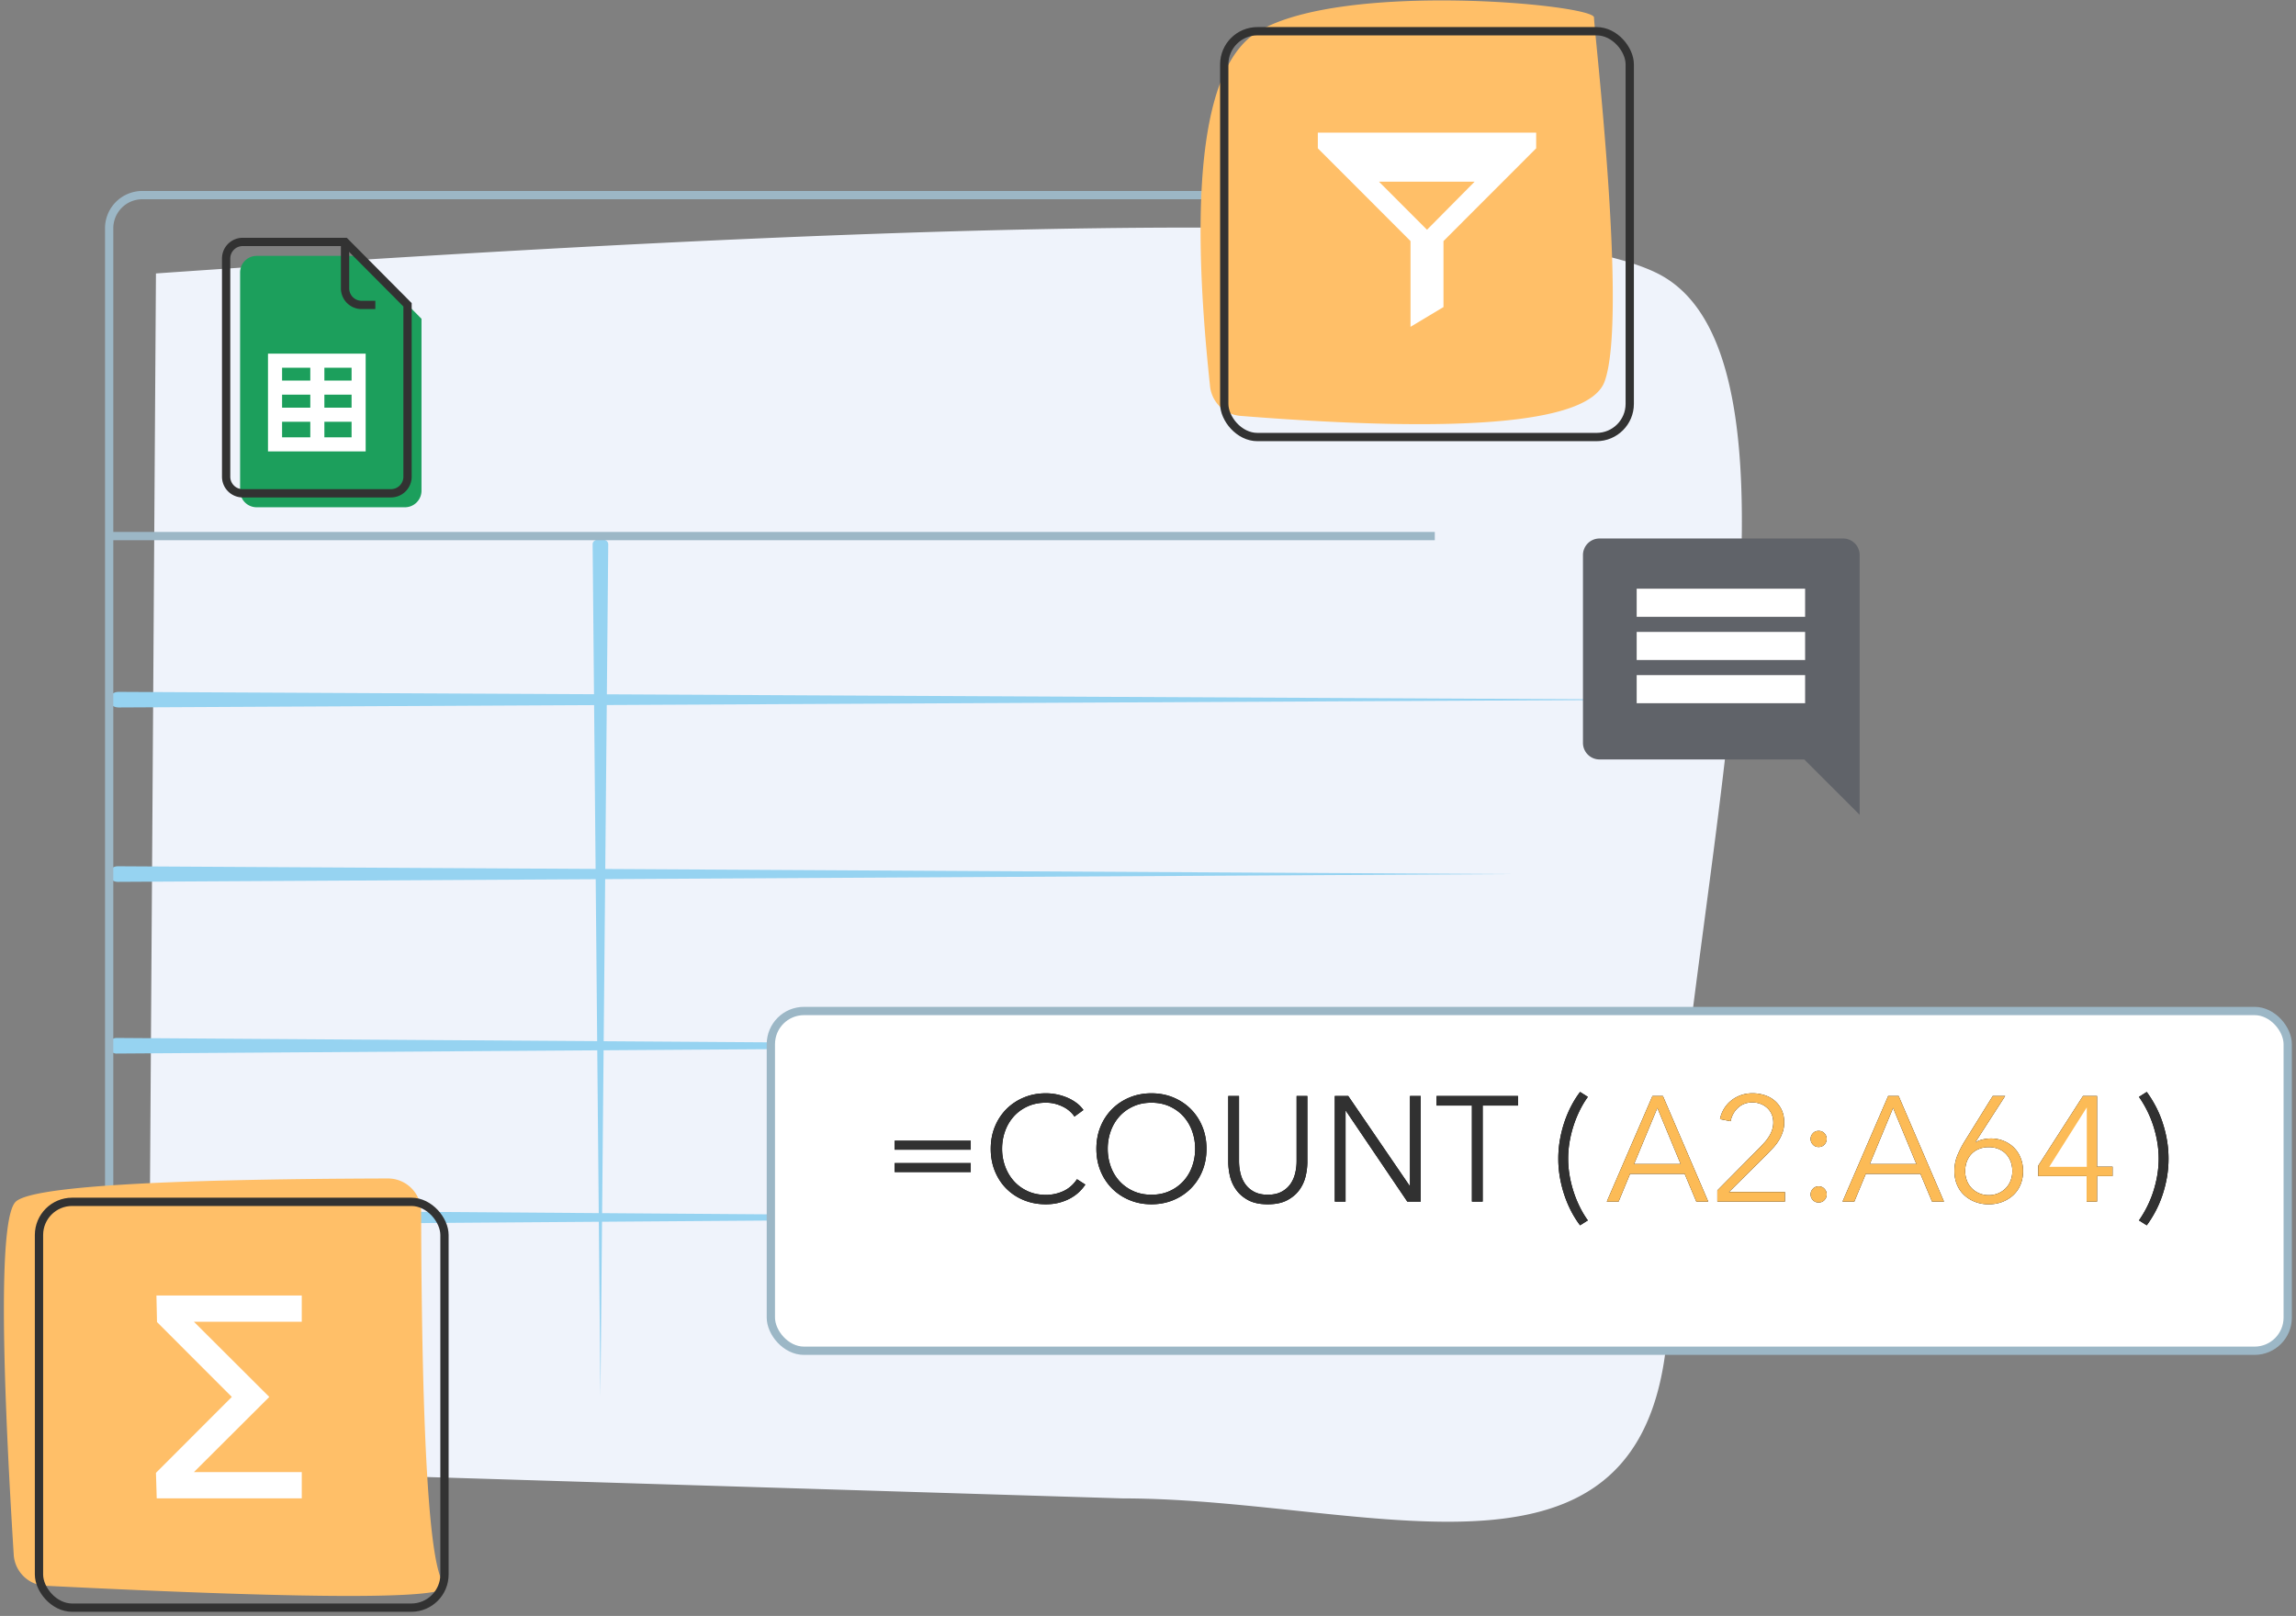 <svg xmlns="http://www.w3.org/2000/svg" xmlns:xlink="http://www.w3.org/1999/xlink" width="277" height="195" xmlns:v="https://vecta.io/nano"><rect width="100%" height="100%" fill="#808080" stroke="none"/><style><![CDATA[.B{fill-rule:nonzero}.C{stroke:#9cb7c6}.D{stroke:#323232}]]></style><defs><path d="M9.896 6.367v1.08H.716v-1.08h9.18zm0 2.7v1.08H.716v-1.08h9.18zm13.824 2.592a5.3 5.3 0 0 1-.783.918c-.306.288-.66.54-1.062.756s-.846.387-1.332.513-1.017.189-1.593.189c-.96 0-1.848-.168-2.664-.504a6.3 6.3 0 0 1-2.106-1.395c-.588-.594-1.047-1.299-1.377-2.115s-.495-1.71-.495-2.682.168-1.866.504-2.682a6.4 6.4 0 0 1 1.395-2.115c.594-.594 1.296-1.059 2.106-1.395S18.002.643 18.95.643a6.58 6.58 0 0 1 1.377.144c.45.096.873.231 1.269.405a5.31 5.31 0 0 1 1.08.63c.324.246.594.525.81.837l-1.08.792c-.132-.204-.309-.408-.531-.612a3.61 3.61 0 0 0-.783-.54 4.9 4.9 0 0 0-.981-.378c-.354-.096-.735-.144-1.143-.144-.828 0-1.569.15-2.223.45s-1.209.705-1.665 1.215a5.31 5.31 0 0 0-1.044 1.773c-.24.672-.36 1.38-.36 2.124a6.13 6.13 0 0 0 .369 2.124c.246.672.597 1.263 1.053 1.773s1.011.915 1.665 1.215 1.389.45 2.205.45a4.99 4.99 0 0 0 2.088-.45c.66-.3 1.212-.78 1.656-1.44l1.008.648zm14.616-4.32c0 .972-.168 1.866-.504 2.682a6.4 6.4 0 0 1-1.395 2.115c-.594.594-1.296 1.059-2.106 1.395s-1.689.504-2.637.504-1.827-.168-2.637-.504-1.512-.801-2.106-1.395a6.4 6.4 0 0 1-1.395-2.115c-.336-.816-.504-1.71-.504-2.682s.168-1.866.504-2.682a6.4 6.4 0 0 1 1.395-2.115c.594-.594 1.296-1.059 2.106-1.395s1.689-.504 2.637-.504 1.827.168 2.637.504 1.512.801 2.106 1.395a6.4 6.4 0 0 1 1.395 2.115c.336.816.504 1.71.504 2.682zm-1.368 0c0-.744-.12-1.452-.36-2.124a5.31 5.31 0 0 0-1.044-1.773c-.456-.51-1.011-.915-1.665-1.215s-1.389-.45-2.205-.45-1.551.15-2.205.45-1.209.705-1.665 1.215a5.31 5.31 0 0 0-1.044 1.773c-.24.672-.36 1.38-.36 2.124s.12 1.452.36 2.124a5.21 5.21 0 0 0 1.044 1.764 5.06 5.06 0 0 0 1.665 1.206c.654.3 1.389.45 2.205.45s1.551-.15 2.205-.45a5.06 5.06 0 0 0 1.665-1.206 5.21 5.21 0 0 0 1.044-1.764c.24-.672.36-1.38.36-2.124zm8.766 6.696c-.96 0-1.746-.165-2.358-.495s-1.098-.747-1.458-1.251a4.6 4.6 0 0 1-.747-1.647 7.45 7.45 0 0 1-.207-1.683V.967h1.296v7.848c0 .516.06 1.017.18 1.503s.315.918.585 1.296a3.02 3.02 0 0 0 1.071.918c.444.234.99.351 1.638.351s1.194-.117 1.638-.351a3.02 3.02 0 0 0 1.071-.918c.27-.378.465-.81.585-1.296s.18-.987.18-1.503V.967h1.296v7.992a7.45 7.45 0 0 1-.207 1.683 4.6 4.6 0 0 1-.747 1.647c-.36.504-.849.921-1.467 1.251s-1.401.495-2.349.495zm17.118-2.214h.036V.967h1.296v12.744h-1.62L55.148 2.749h-.036v10.962h-1.296V.967h1.62l7.416 10.854zm8.802 1.89h-1.296V2.119h-4.266V.967h9.828v1.152h-4.266v11.592zm10.314-5.184c0 .696.06 1.386.18 2.07a14.05 14.05 0 0 0 .495 1.98 13.58 13.58 0 0 0 .747 1.818c.288.576.606 1.104.954 1.584l-.936.594c-.384-.504-.735-1.059-1.053-1.665s-.594-1.254-.828-1.944-.417-1.407-.549-2.151a13.06 13.06 0 0 1-.198-2.286 13.11 13.11 0 0 1 .198-2.277 14.59 14.59 0 0 1 .549-2.16c.234-.69.51-1.338.828-1.944S83.024.985 83.408.481l.936.594c-.348.48-.666 1.008-.954 1.584a13.58 13.58 0 0 0-.747 1.818 14.05 14.05 0 0 0-.495 1.98c-.12.684-.18 1.374-.18 2.07z" id="A"/><path d="M88.052 13.711H86.63L92.138.967h1.26l5.472 12.744h-1.44l-1.404-3.348h-6.588l-1.386 3.348zm1.872-4.536h5.616l-2.808-6.768-2.808 6.768zm18.198 4.536h-8.154v-1.35l5.22-5.274.567-.621c.186-.222.351-.453.495-.693s.258-.495.342-.765a2.8 2.8 0 0 0 .126-.837c0-.372-.066-.708-.198-1.008a2.21 2.21 0 0 0-.549-.765c-.234-.21-.504-.372-.81-.486s-.627-.171-.963-.171c-.684 0-1.26.213-1.728.639a2.91 2.91 0 0 0-.9 1.629l-1.278-.252c.084-.444.243-.858.477-1.242s.522-.714.864-.99a3.99 3.99 0 0 1 1.161-.648c.432-.156.9-.234 1.404-.234a4.72 4.72 0 0 1 1.467.225c.462.15.867.372 1.215.666a3.26 3.26 0 0 1 .837 1.098c.21.438.315.945.315 1.521 0 .408-.057.786-.171 1.134s-.264.678-.45.99-.405.609-.657.891l-.792.837-4.59 4.554h6.75v1.152zm5.04-7.56c0 .252-.09.477-.27.675s-.414.297-.702.297-.522-.099-.702-.297-.27-.423-.27-.675.09-.477.27-.675.414-.297.702-.297.522.099.702.297.27.423.27.675zm0 6.696c0 .252-.09.477-.27.675s-.414.297-.702.297-.522-.099-.702-.297-.27-.423-.27-.675.09-.477.27-.675.414-.297.702-.297.522.099.702.297.27.423.27.675zm3.33.864h-1.422L120.578.967h1.26l5.472 12.744h-1.44l-1.404-3.348h-6.588l-1.386 3.348zm1.872-4.536h5.616l-2.808-6.768-2.808 6.768zm12.744-2.646l.036.036c.192-.144.462-.258.81-.342s.684-.126 1.008-.126a4.06 4.06 0 0 1 1.539.288c.474.192.885.459 1.233.801s.621.756.819 1.242.297 1.017.297 1.593c0 .6-.102 1.146-.306 1.638s-.492.912-.864 1.26a4.09 4.09 0 0 1-1.314.819 4.49 4.49 0 0 1-1.656.297 4.49 4.49 0 0 1-1.656-.297 4.09 4.09 0 0 1-1.314-.819c-.372-.348-.66-.768-.864-1.26s-.306-1.038-.306-1.638c0-.66.114-1.272.342-1.836a11.34 11.34 0 0 1 .81-1.62l3.474-5.598h1.494l-3.582 5.562zm-1.242 3.492a3.17 3.17 0 0 0 .207 1.161 2.7 2.7 0 0 0 .585.918 2.78 2.78 0 0 0 .9.612 2.88 2.88 0 0 0 1.152.225 2.88 2.88 0 0 0 1.152-.225 2.78 2.78 0 0 0 .9-.612 2.7 2.7 0 0 0 .585-.918 3.17 3.17 0 0 0 .207-1.161c0-.408-.066-.789-.198-1.143a2.66 2.66 0 0 0-.567-.918c-.246-.258-.546-.459-.9-.603s-.747-.216-1.179-.216-.825.072-1.179.216-.654.345-.9.603a2.66 2.66 0 0 0-.567.918c-.132.354-.198.735-.198 1.143zm15.912-.522h1.872v1.134h-1.872v3.078h-1.26v-3.078h-5.832v-1.26l5.4-8.406h1.692v8.532zm-1.26-7.074v7.074h-4.482l4.446-7.074h.036z" id="B"/><path d="M153.212 8.527c0-.696-.06-1.386-.18-2.07a14.05 14.05 0 0 0-.495-1.98c-.21-.636-.462-1.242-.756-1.818a13.31 13.31 0 0 0-.945-1.584l.936-.594c.372.504.72 1.059 1.044 1.665s.603 1.254.837 1.944a14.59 14.59 0 0 1 .549 2.16 13.11 13.11 0 0 1 .198 2.277 13.06 13.06 0 0 1-.198 2.286c-.132.744-.315 1.461-.549 2.151s-.513 1.338-.837 1.944-.672 1.161-1.044 1.665l-.936-.594a13.31 13.31 0 0 0 .945-1.584c.294-.576.546-1.182.756-1.818a14.05 14.05 0 0 0 .495-1.98c.12-.684.18-1.374.18-2.07z" id="C"/></defs><g fill="none" fill-rule="evenodd"><g class="B"><path d="M18.815 32.996L17.9 173.3a4 4 0 0 0 3.832 4.022l113.694 3.495c30.942 0 65.898 15.067 65.898-24.486s20.726-112.264-1.347-123.334c-14.715-7.38-75.103-7.38-181.162 0v-.001z" fill="#eff3fb"/><g fill="#96d3f1"><path d="M71.497 65.652l.942 102.867.942-102.867c0-.341-.422-.617-.942-.617s-.942.276-.942.617z"/><path d="M14.293 85.373l187.031-.941-187.031-.942c-.62 0-1.122.421-1.122.942s.502.941 1.122.941zm-.113 21.044l168.329-.941-168.329-.942c-.557 0-1.01.422-1.01.942s.453.941 1.01.941zm-.168 20.719l140.274-.942-140.274-.942c-.465 0-.841.422-.841.942s.376.942.841.942zm-.056 20.718l130.922-.941-130.922-.942c-.434 0-.785.422-.785.942s.351.941.785.941z"/></g></g><path d="M154.006 23.544H17.17a4 4 0 0 0-4 4v136.222a4 4 0 0 0 6.822 2.835" class="C"/><g transform="translate(92.221 121.289)"><rect fill="#fff" x=".779" y=".711" width="183" height="41" rx="4" class="B C"/><g transform="translate(15 10)"><g class="B"><use fill="#000" xlink:href="#A"/><use fill="#313131" xlink:href="#A"/><use fill="#000" xlink:href="#B"/><use fill="#fcbb56" xlink:href="#B"/></g><path fill="#fff" d="M144.539 2.343v7.173h-4.526z"/><g class="B"><use fill="#000" xlink:href="#C"/><use fill="#313131" xlink:href="#C"/></g></g></g><path d="M30.966 30.88h12.347l7.538 7.586v20.748a2 2 0 0 1-2 2H30.966a2 2 0 0 1-2-2V32.879a2 2 0 0 1 2-2v.001z" fill="#1c9f5c" class="B"/><g class="D"><path d="M29.282 29.194H41.63l7.537 7.587v20.747a2 2 0 0 1-2 2H29.282a2 2 0 0 1-2-2V31.194a2 2 0 0 1 2-2z"/><path d="M41.63 29.194v5.604a2 2 0 0 0 2 2h1.652"/></g><path d="M33.182 43.526h10.084v10.097H33.182V43.526zm-.037 3.248h9.407m-9.407 3.272h9.407m-4.268-6.106v9.69" stroke="#fff" stroke-width="1.7"/><path d="M13.17 64.69h159.931" class="C"/><g class="B"><path d="M151.844 3.767c10.26-6.084 40.466-3.227 40.466-1.66s4.095 36.244 1.273 43.94c-1.81 4.936-16.455 6.316-43.934 4.138a4 4 0 0 1-3.661-3.56c-2.65-24.687-.699-38.973 5.856-42.859v.001z" fill="#ffbf68"/><path d="M185.331 16.01v1.887L174.149 29.09v7.963l-3.978 2.387V29.09l-11.182-11.193V16.01h26.342zm-7.427 5.916h-11.537l5.793 5.799 5.744-5.799z" fill="#fff"/></g><rect x="147.7" y="3.767" width="48.92" height="48.971" rx="4" class="D"/><path d="M1.882 145.029c1.798-1.8 16.768-2.74 44.914-2.82a4 4 0 0 1 4.01 3.99c.08 28.183 1.02 43.176 2.818 44.976 1.819 1.82-14.24 1.881-48.177.182a4 4 0 0 1-3.792-3.747c-1.652-26.583-1.576-40.776.227-42.58v-.001z" fill="#ffbf68" class="B"/><rect x="4.704" y="145.029" width="48.92" height="48.971" rx="4" class="D"/><g class="B"><path fill="#fff" d="M32.49 168.573l-9.09-9.069h13.006v-3.175H18.872l.07 3.208 9.026 9.035-9.153 9.162.092 3.08h17.5v-3.175H23.4z"/><path d="M224.357 98.325V66.981a2 2 0 0 0-2-2h-29.381a2 2 0 0 0-2 2v22.665a2 2 0 0 0 2 2h24.7l6.681 6.679z" fill="#606369"/><path d="M197.457 71.04h20.32v3.39h-20.32v-3.39zm0 5.216h20.32v3.39h-20.32v-3.39zm0 5.214h20.32v3.39h-20.32v-3.39z" fill="#fff"/></g></g></svg>